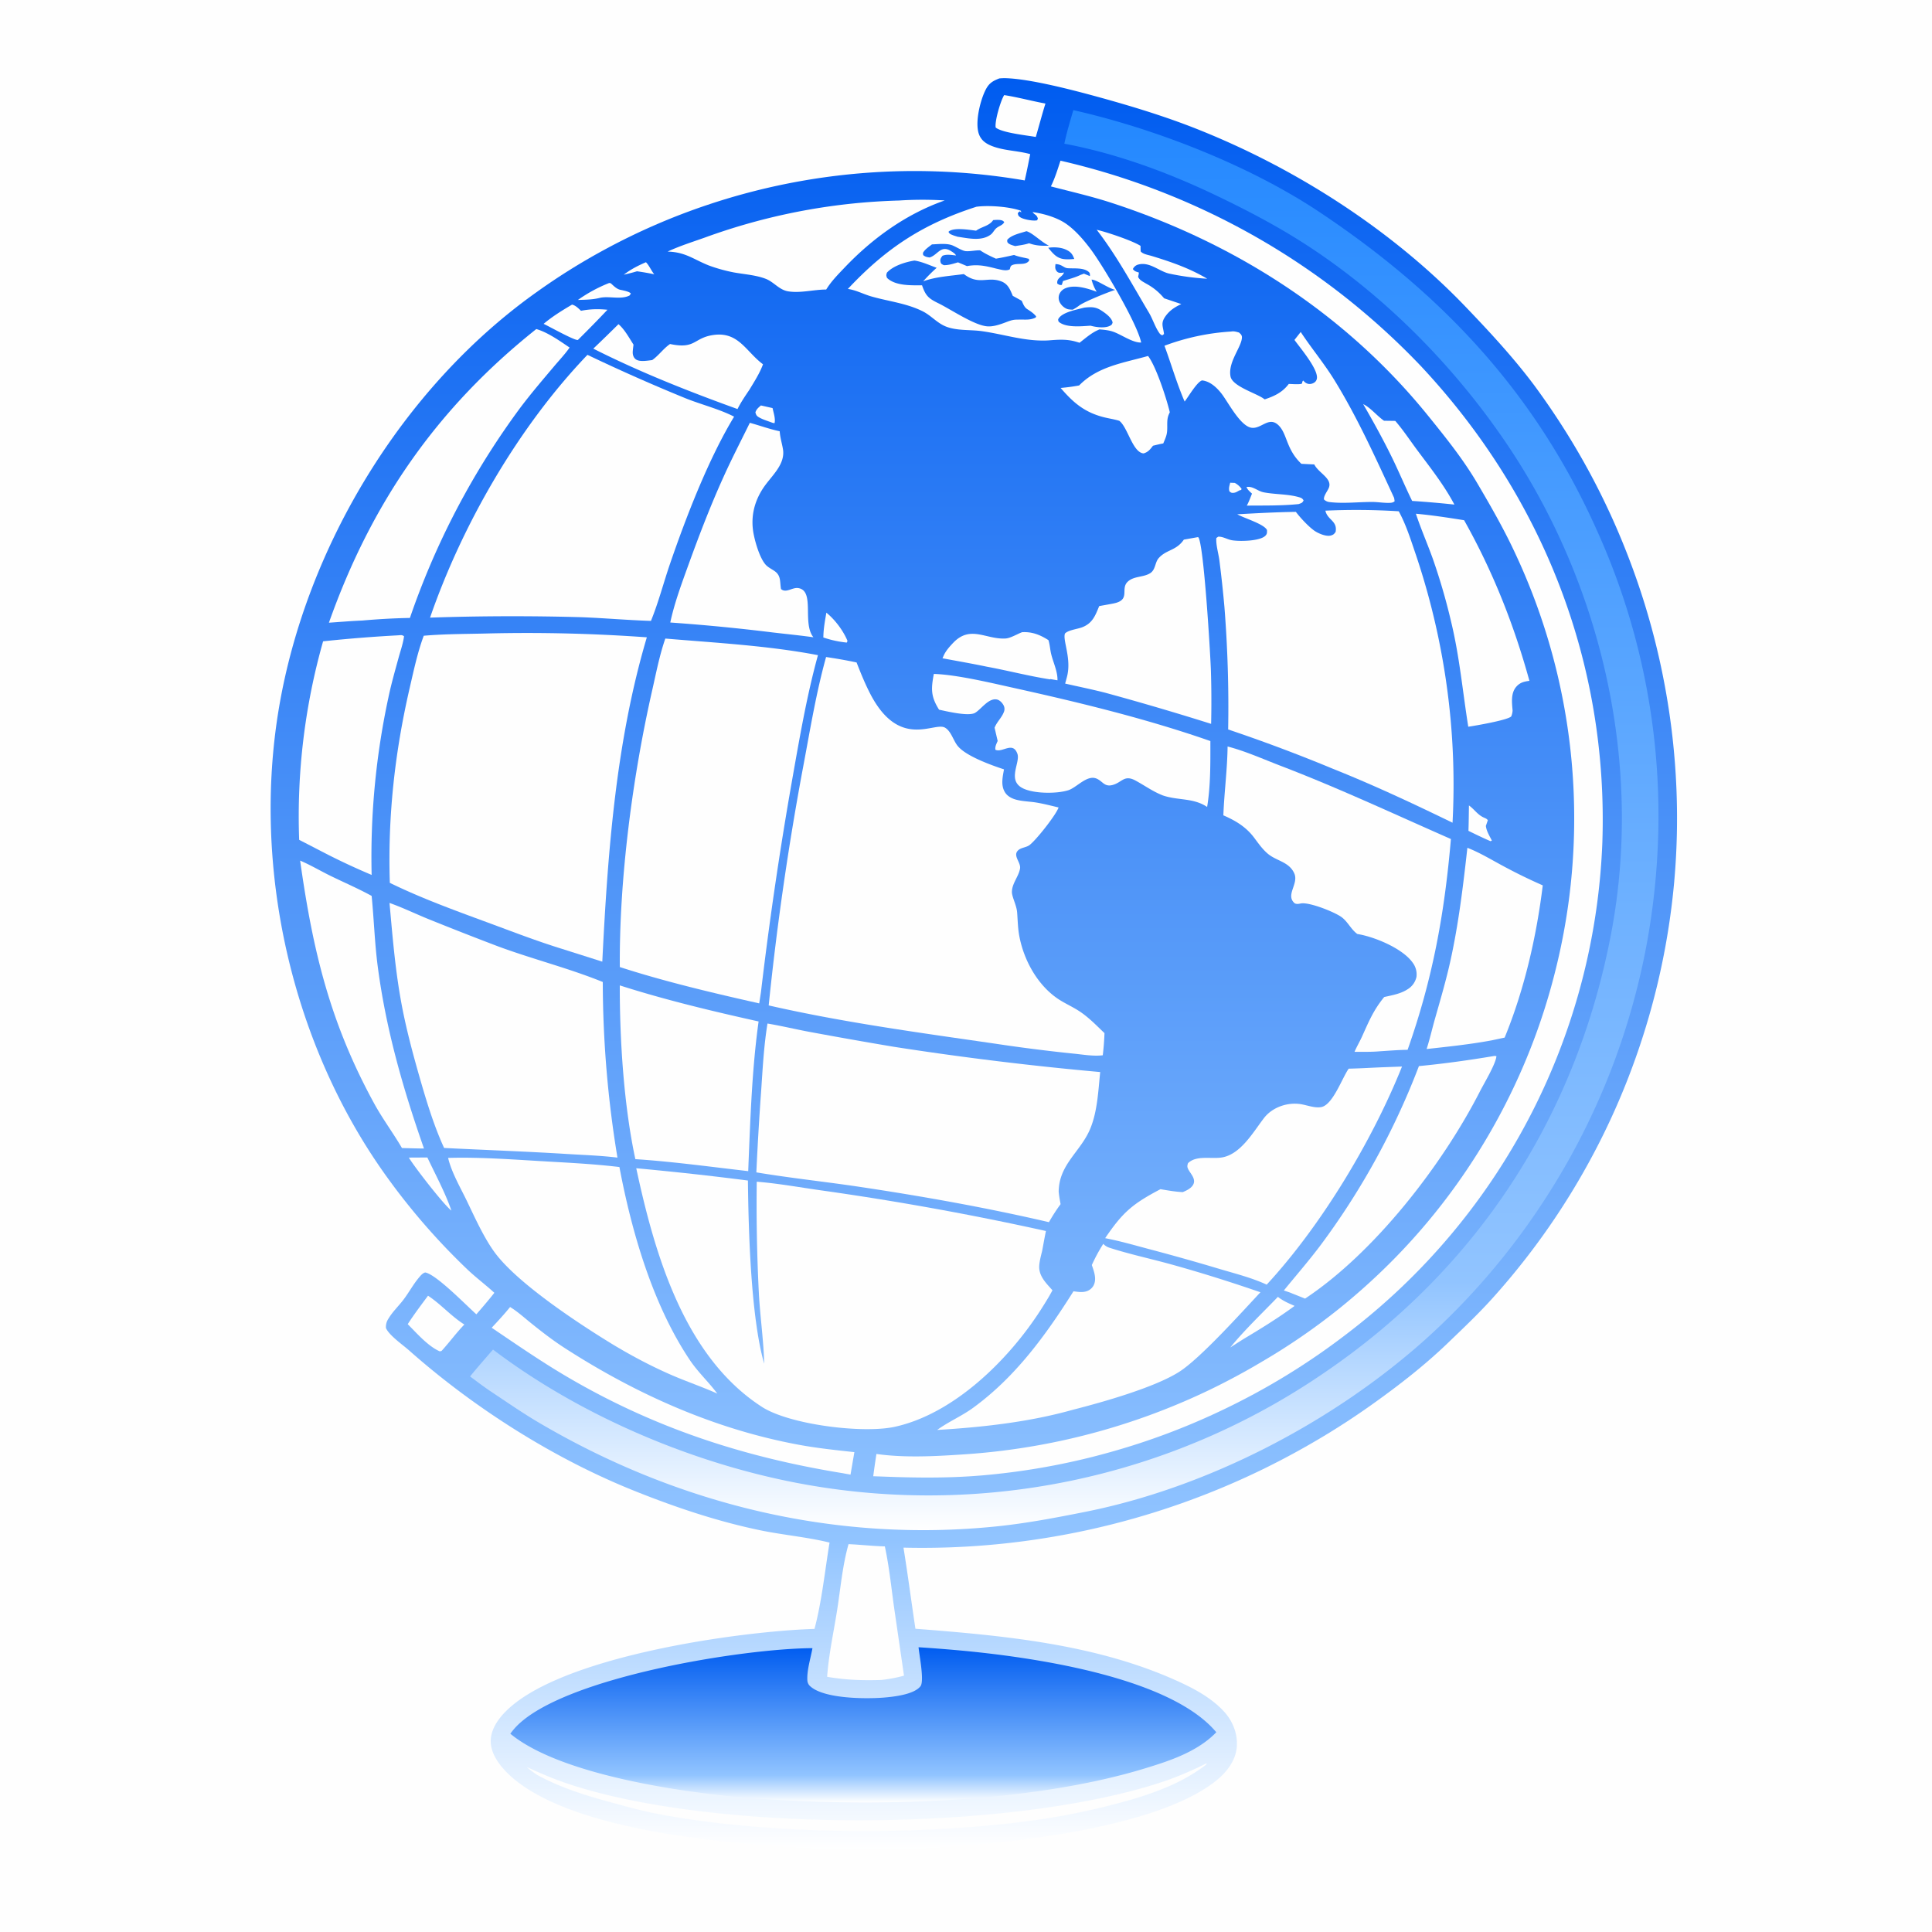 <svg xmlns="http://www.w3.org/2000/svg" width="72" height="72" fill="none"><rect width="100%" height="100%" fill="#333333" stroke="none"/><g clip-path="url(#a)"><path fill="#FEFEFE" d="M0 0h72v72H0V0Z"/><path fill="url(#b)" d="M37.243 2.922c.073-.006.145-.01.217-.009.93.022 2.57.455 3.498.71 1.234.34 2.477.719 3.667 1.192 3.67 1.46 7.238 3.748 9.98 6.604.9.939 1.795 1.902 2.575 2.946a27.979 27.979 0 0 1 1.252 1.85 26.97 26.97 0 0 1 1.812 3.463 28.01 28.01 0 0 1 .806 2.085 26.972 26.972 0 0 1 .99 3.78 26.94 26.94 0 0 1 .437 3.884 26.706 26.706 0 0 1-.085 3.444 26.817 26.817 0 0 1-1.768 7.438 26.374 26.374 0 0 1-1.234 2.679 26.739 26.739 0 0 1-3.699 5.315c-.554.624-1.159 1.194-1.76 1.772-.862.825-1.796 1.55-2.766 2.242a28.039 28.039 0 0 1-1.948 1.272 29.622 29.622 0 0 1-2.043 1.111 28.986 28.986 0 0 1-13.504 2.976c.162 1.005.294 2.016.445 3.023 3.233.25 6.625.56 9.624 1.886.669.295 1.372.651 1.874 1.197.327.356.514.825.479 1.312-.037.502-.356.925-.732 1.236-2.443 2.017-9.277 2.56-12.46 2.597a50.922 50.922 0 0 1-5.346-.243c-2.424-.231-6.601-.796-8.49-2.463-.362-.32-.761-.795-.776-1.3-.012-.413.224-.784.496-1.076 1.972-2.11 8.764-3.054 11.57-3.14.27-1.012.39-2.176.561-3.217-.797-.2-1.733-.284-2.56-.454-1.59-.327-3.15-.85-4.654-1.45-3.024-1.202-6.023-3.102-8.458-5.26-.231-.206-.742-.557-.86-.833a.551.551 0 0 1 .093-.348c.149-.254.377-.467.555-.701.206-.27.367-.576.585-.834.064-.076.131-.16.23-.187.412.07 1.528 1.225 1.907 1.559.228-.263.455-.526.67-.801-.33-.303-.69-.57-1.015-.88a24.7 24.7 0 0 1-3.056-3.53c-3.496-4.907-4.956-11.436-3.959-17.371 1.01-6.01 4.61-11.958 9.59-15.501a23.829 23.829 0 0 1 2.537-1.588 24.054 24.054 0 0 1 3.841-1.672 24.297 24.297 0 0 1 7.053-1.254 24.278 24.278 0 0 1 4.774.341c.076-.324.139-.653.205-.98-.466-.132-.979-.125-1.431-.304-.214-.084-.386-.203-.473-.422-.164-.413.026-1.203.208-1.6.132-.29.256-.384.546-.496Z"/><path fill="#FEFEFE" d="m45.846 17.99.172.007a.76.76 0 0 1 .252.22l-.014.04-.076.022c-.062.036-.13.081-.203.087-.082.007-.098-.004-.157-.052-.04-.112 0-.214.026-.325ZM24.072 9.772c.115.11.201.32.31.45a9.3 9.3 0 0 0-.644-.112c-.162.05-.326.089-.492.128.254-.198.532-.338.826-.466Zm4.286 5.338.433.098c.033.16.12.414.071.564l-.078-.017c-.162-.064-.37-.121-.516-.213-.077-.048-.093-.09-.116-.174.037-.12.115-.178.206-.259Zm2.439 7.723c.32.259.63.67.787 1.052l-.027.062a3.927 3.927 0 0 1-.873-.19v-.03l.002-.052c.01-.285.062-.561.11-.842Zm23.946 7.184c.203.142.32.348.559.453.063.028.102.04.145.096l-.073.213c.021.193.138.376.224.549l-.052.02c-.279-.12-.55-.252-.821-.385.011-.315.013-.631.018-.946Zm-32.04-19.471.058.01c.11.099.216.215.364.246l.05.01c.086.02.294.06.335.13l-.047.069c-.3.157-.716.029-1.049.078l-.041.007c-.279.073-.55.074-.836.082a5.508 5.508 0 0 1 1.166-.632ZM15.236 43.14l.691-.004c.304.644.665 1.309.896 1.98-.299-.233-1.378-1.627-1.587-1.976Zm31.217-24.99c.243-.042.407.15.64.197.424.083.894.06 1.31.18.089.025.132.042.178.122-.051.102-.08.096-.182.136-.63.066-1.301.052-1.934.058.078-.142.133-.296.193-.447-.08-.076-.164-.14-.205-.247Zm1.171 30.18c.192.152.4.24.622.337-.606.448-1.25.843-1.896 1.23a52.67 52.67 0 0 0-.502.32c.538-.66 1.185-1.272 1.776-1.887ZM21.32 11.352c.137.034.23.136.332.23.344-.066.637-.073.986-.038-.359.38-.724.752-1.095 1.119l-.014.008c-.153.004-1.044-.496-1.27-.602.329-.277.691-.5 1.06-.717Zm16.103-7.808c.514.08 1.025.221 1.538.315-.13.411-.238.832-.36 1.245-.334-.06-1.256-.154-1.495-.352-.041-.235.187-1.01.317-1.208ZM15.95 48.287c.482.316.86.763 1.355 1.074-.291.3-.543.646-.825.957-.038.044-.044.034-.099.04-.44-.199-.847-.67-1.186-1.01.235-.366.498-.712.756-1.06ZM40.871 8.563c.376.086 1.326.404 1.634.6 0 .07.001.137.005.206.084.103.285.132.413.171.727.222 1.407.457 2.066.847a9.224 9.224 0 0 1-1.412-.19c-.375-.081-.733-.452-1.157-.338a.304.304 0 0 0-.201.168c.065.09.12.094.224.13-.01.075-.005.05-.019.116l-.01.043c.052.124.177.18.287.246.283.154.474.31.683.555l.64.215c-.229.106-.42.226-.574.432-.208.279-.108.389-.07.683l-.064.05c-.08-.034-.092-.056-.139-.127-.144-.224-.225-.492-.362-.722-.62-1.043-1.2-2.122-1.944-3.085ZM50.8 15.06c.267.123.525.447.779.62l.419.006c.286.33.535.706.795 1.058.495.666 1.02 1.324 1.408 2.06a39.657 39.657 0 0 0-1.575-.136c-.25-.511-.47-1.036-.717-1.548-.339-.7-.718-1.387-1.108-2.06Zm-12.708 8.5c.373-.022.672.099.98.296.055.168.06.346.102.518.077.319.244.648.235.979l-.276-.048.013.015c-.788-.12-1.58-.329-2.367-.474-.55-.115-1.104-.211-1.656-.314l.029-.063.016-.038c.081-.178.22-.334.355-.475.644-.675 1.226-.113 1.958-.162.18-.013.431-.167.61-.234Zm4.693-10.294c.303.396.696 1.61.81 2.1-.005.008-.01.016-.013.024-.007.015-.012.03-.019.043-.105.232-.038.464-.077.706-.02.13-.085.265-.134.386-.13.023-.256.055-.384.086-.104.136-.181.238-.35.286-.397-.03-.579-.923-.877-1.191l-.028-.024c-.194-.06-.4-.087-.598-.139-.708-.185-1.12-.542-1.588-1.085.234-.021.46-.05.69-.094.697-.712 1.653-.839 2.568-1.098Zm2.175 52.449.007.003-.011.039c-.828.641-1.772 1.003-2.766 1.3a26.181 26.181 0 0 1-4.123.842c-4.061.51-9.585.472-13.607-.31-.609-.12-1.205-.286-1.802-.451-.924-.254-1.78-.526-2.626-.983a3.842 3.842 0 0 1-.405-.304c.472.215.945.422 1.436.59 5.556 1.907 16.805 1.843 22.405-.085a12.812 12.812 0 0 0 1.492-.641ZM23.049 12.081c.227.192.398.512.56.762-.01.085-.022.17-.028.256-.007.1.017.207.095.277.14.127.453.062.628.044.245-.171.415-.427.667-.6.956.202.869-.223 1.6-.334.95-.143 1.224.614 1.864 1.09-.124.337-.322.642-.507.949-.16.237-.315.462-.443.719-1.825-.659-3.64-1.376-5.374-2.251.316-.301.628-.605.938-.912Zm8.574 45.465c.452.02.9.072 1.353.084.155.724.235 1.482.335 2.215l.378 2.602a5.28 5.28 0 0 1-.844.16c-.687.023-1.341.002-2.02-.118.06-.833.242-1.657.372-2.482.128-.81.2-1.674.426-2.461ZM19.01 48.709c.278.168.542.41.796.613.402.324.815.642 1.25.922 2.663 1.716 5.582 3.02 8.712 3.598.686.127 1.38.2 2.072.275l-.144.838-.373-.067c-3.657-.602-6.957-1.685-10.162-3.563-.974-.57-1.902-1.212-2.837-1.844.236-.252.469-.503.686-.772Zm33.756-29.564c.6.054 1.202.147 1.797.242 1.07 1.904 1.854 3.881 2.434 5.986-.194.026-.344.058-.482.211-.218.242-.17.6-.145.897a.671.671 0 0 1-.052.22c-.15.14-1.334.343-1.6.382-.208-1.305-.325-2.61-.636-3.9a22.764 22.764 0 0 0-.68-2.345c-.202-.568-.447-1.12-.636-1.693ZM33.5 7.473a13.504 13.504 0 0 1 1.707-.003c-1.427.5-2.68 1.4-3.717 2.487-.25.262-.51.523-.7.833-.467 0-.966.144-1.425.066-.329-.056-.525-.346-.823-.463-.368-.144-.807-.17-1.196-.241a6.036 6.036 0 0 1-.923-.256c-.577-.228-.871-.502-1.542-.52.445-.209.924-.358 1.387-.523a22.936 22.936 0 0 1 6.308-1.336c.307-.02.615-.036.923-.044ZM11.185 32.072c.385.163.759.386 1.135.57.51.249 1.033.473 1.53.746.087.874.112 1.746.226 2.62.307 2.35.943 4.564 1.724 6.793-.273 0-.547-.011-.82-.017-.331-.567-.725-1.09-1.041-1.67-1.644-3.011-2.281-5.684-2.754-9.042Zm44.501 7.28.08.006c-.001.012 0 .024-.003.036-.046.3-.456.978-.606 1.272-1.408 2.755-3.93 6.012-6.52 7.729l-.485-.193c-.097-.043-.206-.074-.306-.11.467-.574.956-1.133 1.398-1.727a27.721 27.721 0 0 0 3.282-5.754c.123-.292.24-.585.353-.881.945-.09 1.871-.221 2.807-.377Zm-9.803-26.997c.105-.02.19.01.29.037.059.053.11.09.11.178-.003.355-.53.92-.425 1.46.07.36.909.608 1.216.813l.058.04c.362-.12.662-.261.897-.575.127.004.26.015.386.008.177-.01.07-.05.15-.135.028.028.064.067.099.088.078.047.16.054.247.022.078-.028.137-.077.16-.159.098-.332-.622-1.171-.83-1.464l.233-.296c.4.609.873 1.171 1.256 1.794.86 1.396 1.535 2.9 2.223 4.384.01.043.015.087.021.13-.06.05-.116.058-.193.06-.214.007-.432-.034-.649-.034-.505 0-1.06.066-1.56.007a.345.345 0 0 1-.231-.1c-.02-.134.134-.312.182-.437.135-.347-.386-.548-.544-.869-.16-.005-.32-.014-.48-.022-.57-.54-.523-1.106-.844-1.428-.359-.361-.634.123-1 .086-.43-.043-.893-.974-1.143-1.288-.178-.223-.418-.445-.711-.478-.184.04-.524.625-.653.788-.289-.665-.499-1.396-.752-2.08a8.557 8.557 0 0 1 2.487-.53Zm8.802 19.24c.448.174.87.43 1.294.658.495.269 1 .516 1.515.742-.233 1.91-.688 3.891-1.42 5.673l-.477.102c-.807.15-1.616.234-2.431.324.115-.356.199-.726.3-1.087.211-.743.43-1.481.595-2.237.302-1.381.468-2.772.624-4.175ZM27.944 15.757c.374.102.732.235 1.113.315.016.234.08.43.12.658.103.578-.43 1.005-.725 1.445-.356.53-.49 1.124-.361 1.754.064.317.229.879.445 1.118.09.099.227.162.335.239.244.173.186.398.235.666.192.165.413-.068.639-.036.638.093.141 1.306.568 1.833-.502-.07-1.008-.12-1.512-.179a71.774 71.774 0 0 0-3.822-.371c.156-.73.426-1.455.68-2.157.402-1.111.83-2.225 1.319-3.301.303-.67.643-1.324.966-1.984ZM14.85 23.675c.095-.004.127-.02.207.036-.033.263-.128.53-.199.787-.135.495-.278.991-.383 1.495a28.23 28.23 0 0 0-.625 6.613 25.753 25.753 0 0 1-1.6-.74l-1.101-.568a23.895 23.895 0 0 1 .892-7.398c.934-.1 1.87-.174 2.809-.224Zm29.793-3.658.018.01c.203.285.444 4.316.466 4.965.02.66.023 1.322.008 1.984a105.36 105.36 0 0 0-3.94-1.158c-.497-.127-1-.229-1.5-.343a21.1 21.1 0 0 0 .063-.233c.19-.69-.163-1.378-.07-1.631.12-.133.471-.166.649-.237.38-.151.483-.435.627-.787.177-.032.354-.062.53-.097.66-.13.247-.535.529-.808.23-.223.596-.158.85-.327.194-.131.167-.395.308-.555.29-.326.65-.269.938-.69l.524-.093Zm-9.842 5.098c.867.028 2.155.34 3.025.532 2.437.54 4.924 1.146 7.281 1.97 0 .805.012 1.661-.121 2.456-.513-.346-1.077-.236-1.646-.428-.38-.148-.67-.365-1.023-.556-.43-.233-.504.08-.87.169-.283.068-.347-.129-.561-.233-.366-.177-.75.321-1.074.425-.433.138-1.33.136-1.733-.094-.536-.308-.05-.94-.163-1.263-.17-.481-.565-.026-.82-.153-.018-.12.038-.218.084-.326l-.115-.495c.087-.218.26-.366.342-.574a.293.293 0 0 0-.003-.253c-.05-.1-.154-.212-.27-.227-.303-.042-.559.354-.79.497-.236.148-1.069-.055-1.348-.114-.313-.498-.299-.777-.195-1.333ZM19.986 12.263c.425.12.876.444 1.242.69-.174.249-.395.48-.59.713-.434.514-.873 1.027-1.276 1.566a28.912 28.912 0 0 0-3.708 6.759c-.133.343-.259.69-.378 1.038-.591.01-1.195.045-1.784.097-.41.016-.823.053-1.234.08 1.581-4.464 4.021-7.992 7.728-10.943Zm3.112 24.46c1.688.54 3.443.96 5.173 1.344-.24 1.721-.303 3.5-.374 5.236l-.013.342c-1.396-.16-2.805-.355-4.206-.447-.428-1.988-.585-4.44-.58-6.475Zm18.018 9.632a.541.541 0 0 0 .244.149c.734.236 1.502.4 2.247.605 1.129.311 2.258.668 3.366 1.05-.708.756-2.208 2.427-3 2.947-.907.594-2.896 1.153-3.976 1.428-1.636.462-3.38.655-5.071.756.42-.307.91-.513 1.335-.822 1.58-1.149 2.715-2.712 3.744-4.345.145.018.302.046.446.01a.46.46 0 0 0 .3-.221c.13-.247.02-.527-.062-.768a6.4 6.4 0 0 1 .427-.79Zm-4.729-38.65c.455-.061 1.231-.005 1.66.15l.01.07-.04-.048c-.046.013-.056.035-.087.068.016.083.019.1.093.152.117.082.492.149.629.112l.027-.069c-.028-.067-.04-.098-.1-.143a.368.368 0 0 1-.098-.093c.401.052.907.2 1.241.43.356.245.676.621.933.965.453.609 1.724 2.747 1.873 3.466-.327.012-.752-.309-1.064-.41-.157-.052-.324-.065-.488-.08l-.029.012-.046.021c-.244.112-.457.302-.67.466l-.037-.013-.063-.018c-.371-.114-.689-.086-1.072-.056-.857.044-1.631-.228-2.464-.345-.426-.06-.908-.012-1.315-.162-.345-.127-.562-.407-.877-.57-.604-.309-1.293-.378-1.935-.564-.292-.084-.569-.237-.87-.278 1.427-1.526 2.81-2.425 4.79-3.063Z"/><path fill="#1A6FF3" d="M39.063 9.233c.221-.03.479-.02.683.08.165.08.227.168.288.338-.125.011-.25.02-.374.006-.285-.03-.428-.22-.597-.424Zm.272.609c.24.004.3.14.45.153.237.019.584-.03.782.133.06.049.05.093.052.162l-.225-.092c-.039.017-.076.03-.117.043-.22.108-.433.156-.663.233l-.043.144c-.091.01-.092-.005-.168-.047-.036-.225.2-.245.248-.418-.027.006-.058.013-.085.015-.076.004-.139.002-.189-.065-.068-.09-.052-.157-.042-.261Zm-1.083-1.226c.224.058.561.41.84.54-.268.01-.486.002-.741-.09-.17.056-.345.077-.521.105-.089-.029-.192-.05-.262-.114-.038-.036-.029-.065-.033-.114.144-.186.5-.255.717-.327Zm-1.238-.414c.073-.005.15-.012.224-.006.078.006.139.018.187.082-.057.119-.207.146-.301.231-.075.068-.118.168-.198.23-.347.263-.839.141-1.236.084-.058-.018-.118-.035-.175-.057-.079-.032-.132-.046-.167-.126.008-.008.015-.017.025-.024.205-.144.77-.047 1.003-.019.215-.155.486-.171.638-.395Zm3.666 2.218c.194.005.595.31.88.383-.257.08-1.144.436-1.337.58a1.91 1.91 0 0 1-.215.142l-.03.016c-.068-.004-.146-.004-.212-.027a.536.536 0 0 1-.267-.239.369.369 0 0 1-.022-.308.417.417 0 0 1 .23-.225c.349-.146.827.007 1.163.131a1.581 1.581 0 0 1-.19-.453Zm-.277 1.045c.245-.028.42-.035.631.101.156.101.392.265.43.453-.02.054-.018.073-.07.106-.19.121-.546.07-.752.013-.34.02-.922.086-1.19-.15-.014-.053-.032-.067-.002-.117.148-.242.689-.334.953-.406Zm-5.672-2.357c.223-.009.528-.046.74.028.144.05.378.21.515.223.165.016.365-.036.54-.03.188.126.383.218.589.311.227-.037.452-.088.676-.138.17.07.369.097.547.143l.02.058c-.133.215-.456.075-.655.188-.053.03-.054.091-.072.147-.143.077-.348.004-.503-.027-.388-.1-.69-.168-1.092-.094l-.334-.14c-.175.05-.347.11-.53.105-.072-.037-.107-.042-.124-.13-.02-.093.022-.152.076-.22.157-.066.337-.027.503-.012-.029-.068-.129-.127-.191-.166-.381-.236-.491.156-.795.242-.103-.016-.154-.023-.238-.09l-.008-.079c.068-.132.22-.227.336-.319Zm-.658.602c.271.035.574.177.834.27a6.117 6.117 0 0 0-.502.504c.477-.174 1.013-.2 1.515-.27.569.433.88.073 1.401.275.25.097.325.308.422.536l.334.185c.05.111.095.24.201.308.122.078.246.159.336.273l-.018.044c-.186.09-.345.077-.547.074-.053 0-.106.003-.16.003-.187 0-.33.074-.503.135-.183.065-.384.127-.579.116-.485-.027-1.364-.63-1.838-.862-.368-.18-.473-.278-.608-.669-.405.002-.997.025-1.305-.276-.033-.094-.032-.099-.004-.194.228-.255.69-.397 1.02-.451Z"/><path fill="#FEFEFE" d="M16.7 43.152c1.122-.033 2.277.05 3.398.116.995.06 1.997.104 2.986.224.455 2.413 1.242 5.13 2.622 7.19.294.439.67.788.987 1.202l.04.052c-.572-.257-1.167-.456-1.74-.707-.8-.35-1.596-.778-2.338-1.237-1.205-.746-3.399-2.195-4.225-3.326-.398-.544-.737-1.299-1.03-1.908-.241-.499-.575-1.07-.7-1.606Zm34.74-3.375.809-.03c-1.112 2.774-3.014 5.932-5.043 8.128-.545-.252-1.145-.404-1.72-.574-.9-.27-1.803-.524-2.71-.763-.53-.142-1.052-.292-1.59-.395.659-.972 1.025-1.28 2.062-1.826.276.048.55.096.83.11.061-.027.123-.053.18-.086.104-.058.218-.152.238-.277.029-.184-.14-.341-.215-.493-.044-.091-.037-.127-.008-.222.304-.3.845-.156 1.235-.21.716-.096 1.194-.948 1.595-1.47.308-.401.864-.597 1.362-.522.245.037.52.154.768.112.434-.075.774-1.066 1.028-1.433.393-.008.787-.032 1.18-.049ZM45.749 27.82c.664.171 1.33.472 1.972.718 2.162.828 4.233 1.8 6.35 2.73-.237 2.777-.68 5.216-1.614 7.856-.344.003-.689.033-1.032.054-.314.028-.63.02-.945.02.08-.19.187-.368.273-.556.261-.575.425-.988.832-1.486.299-.067.618-.12.877-.292a.715.715 0 0 0 .325-.455.723.723 0 0 0-.14-.532c-.372-.532-1.428-.969-2.063-1.07-.239-.174-.353-.454-.584-.626-.265-.195-1.211-.57-1.52-.512-.091.016-.133.032-.224-.001-.37-.303.151-.725-.02-1.115-.193-.442-.669-.463-.994-.742-.205-.176-.35-.388-.511-.602-.3-.397-.69-.629-1.14-.824.033-.858.147-1.703.158-2.566Zm-31.233 5.83c.47.166.93.387 1.39.577.889.36 1.781.71 2.678 1.05 1.28.471 2.618.807 3.88 1.319a40.398 40.398 0 0 0 .547 6.545c-.617-.077-1.248-.096-1.87-.135-1.528-.095-3.06-.148-4.59-.225-.358-.775-.626-1.64-.864-2.461-.293-1.017-.573-2.045-.756-3.088-.21-1.185-.307-2.384-.415-3.582Zm14.086 4.494c.512.086 1.02.208 1.532.305 1.06.197 2.121.385 3.185.563 2.55.396 5.111.71 7.682.94-.072.693-.1 1.447-.365 2.098-.355.87-1.171 1.331-1.182 2.361.015.157.042.31.071.464a6.72 6.72 0 0 0-.434.672c-2.319-.54-4.71-.966-7.064-1.318-1.277-.191-2.566-.325-3.84-.538.047-1.022.107-2.044.181-3.065.056-.83.1-1.662.234-2.482Zm-6.709-24.92a68.437 68.437 0 0 0 3.644 1.614c.592.239 1.259.401 1.821.69-.952 1.57-1.784 3.725-2.381 5.462-.245.711-.434 1.452-.718 2.149-.867-.027-1.735-.105-2.603-.138a91.29 91.29 0 0 0-5.629.016c1.207-3.491 3.309-7.125 5.866-9.793Z"/><path fill="#FEFEFE" d="M39.521 5.988a26.886 26.886 0 0 1 6.848 2.598 26.716 26.716 0 0 1 4.438 3.037 26.9 26.9 0 0 1 2.139 2.013c4.555 4.863 6.994 11.088 6.769 17.758A24.158 24.158 0 0 1 52.48 47.73a24.159 24.159 0 0 1-2.059 1.801 26.952 26.952 0 0 1-1.296.955 25.62 25.62 0 0 1-2.283 1.406 26.786 26.786 0 0 1-1.923.95 25.553 25.553 0 0 1-2.504.961 26.856 26.856 0 0 1-2.066.58 25.86 25.86 0 0 1-3.704.597c-1.134.1-2.29.098-3.428.059l-.674-.024c.036-.277.076-.554.119-.83 1.014.144 2.121.091 3.14.023a25.11 25.11 0 0 0 3.675-.5 24.915 24.915 0 0 0 5.607-1.915 25.203 25.203 0 0 0 1.96-1.056 23.657 23.657 0 0 0 2.858-1.965 23.806 23.806 0 0 0 2.138-1.945 23.195 23.195 0 0 0 2.226-2.66 23.519 23.519 0 0 0 2.762-5.067 23.189 23.189 0 0 0 .892-2.75 23.601 23.601 0 0 0 .568-2.969 23.398 23.398 0 0 0 .12-4.529 22.777 22.777 0 0 0-.229-2.003 23.222 23.222 0 0 0-1.92-6.245c-.406-.877-.908-1.75-1.398-2.584-.528-.9-1.173-1.702-1.828-2.512-3.072-3.804-7.203-6.454-11.838-7.958-.732-.237-1.488-.409-2.232-.603.152-.305.252-.636.358-.959ZM24.795 23.797c1.884.16 3.83.263 5.688.619-.417 1.511-.686 3.088-.959 4.631a141.148 141.148 0 0 0-1.166 7.93l-.064.416c-1.704-.383-3.539-.816-5.195-1.354-.025-3.287.475-7.09 1.203-10.298.147-.645.275-1.319.493-1.944Z"/><path fill="#FEFEFE" d="M49.392 19.031a25.277 25.277 0 0 1 2.735.023c.28.51.46 1.099.648 1.647a26.93 26.93 0 0 1 1.29 6.171 26.837 26.837 0 0 1 .067 3.788c-1.466-.712-2.937-1.402-4.452-2.007a60.382 60.382 0 0 0-3.91-1.468 47.591 47.591 0 0 0-.14-4.577 46.049 46.049 0 0 0-.187-1.727c-.032-.247-.137-.596-.113-.832l.072-.049c.181-.004.33.102.505.133.282.05 1.041.037 1.248-.165.072-.072.063-.122.062-.215-.112-.228-.852-.44-1.108-.587.727-.04 1.456-.08 2.184-.09.162.216.462.538.678.694.142.103.45.239.63.186.098-.03.116-.055.173-.132.072-.395-.26-.434-.364-.734l-.018-.059ZM18.23 23.606c1.96-.045 3.92.004 5.876.145-1.158 3.9-1.46 8.047-1.66 12.087l-1.494-.474c-.943-.291-1.863-.647-2.789-.989-1.216-.448-2.471-.904-3.635-1.474-.08-2.465.183-4.847.737-7.25.152-.655.292-1.327.527-1.959.803-.07 1.63-.064 2.437-.086Zm5.48 19.931c1.391.128 2.779.28 4.163.458.02 1.845.108 5.1.606 6.826-.021-.852-.145-1.71-.195-2.562a65.233 65.233 0 0 1-.082-4.22c.814.064 1.642.218 2.451.33 2.795.395 5.57.897 8.326 1.507-.051.244-.094.491-.14.736-.043.177-.094.362-.109.543-.032.392.254.661.492.93-.126.238-.27.467-.414.694-1.195 1.878-3.248 3.91-5.465 4.394-1.191.26-3.918-.08-4.944-.74-2.903-1.87-4.002-5.705-4.688-8.896Z"/><path fill="url(#c)" d="M34.232 61.388c.472.03.944.066 1.416.108 2.61.232 7.91.947 9.68 3.06a3.666 3.666 0 0 1-.237.222c-.696.583-1.606.877-2.46 1.136-4.243 1.29-10.09 1.439-14.51 1.104-2.48-.177-7.212-.842-9.103-2.408.075-.1.152-.196.24-.285 1.802-1.831 8.447-2.893 11.02-2.903-.066.373-.212.823-.19 1.198a.31.31 0 0 0 .122.235c.524.456 2.06.462 2.716.41.372-.03 1.136-.112 1.378-.424.15-.192-.05-1.183-.072-1.453Z"/><path fill="#FEFEFE" d="M30.786 24.485c.382.058.758.121 1.136.203.147.376.298.75.48 1.111 1.092 2.172 2.411 1.087 2.814 1.318.234.134.311.487.48.689.313.377 1.247.71 1.72.866-.051.288-.127.598.042.863.07.11.186.186.307.233.251.096.568.095.834.137.286.046.57.12.851.187-.092.276-.862 1.25-1.095 1.41-.116.08-.297.087-.401.177-.233.201.097.453.06.686-.047.298-.302.555-.303.877 0 .186.173.492.194.755.023.284.026.574.076.855.158.891.652 1.812 1.4 2.34.26.183.556.308.823.48.356.229.653.539.957.83a9.85 9.85 0 0 1-.064.825c-.348.044-.742-.028-1.092-.062a62.094 62.094 0 0 1-2.888-.366c-2.843-.414-5.665-.79-8.47-1.43.309-3.02.744-6.02 1.305-9.002.249-1.327.471-2.68.834-3.982Z"/><path fill="url(#d)" d="M40 4.104c3.047.689 6.557 2.057 9.168 3.796 4.618 3.076 8.075 6.782 10.344 11.865a25.773 25.773 0 0 1 2.262 11.923 26.421 26.421 0 0 1-.475 3.857 26.354 26.354 0 0 1-1.268 4.351 26.192 26.192 0 0 1-2.696 5.16 26.108 26.108 0 0 1-4.226 4.87c-3.45 3.085-8.11 5.507-12.655 6.414-1.1.22-2.209.431-3.326.545-5.998.613-11.868-.819-17.046-3.868-.591-.348-1.159-.74-1.73-1.121-.286-.187-.559-.397-.834-.6.276-.34.568-.67.855-1.002 3.218 2.44 7.357 4.209 11.325 4.97a26.074 26.074 0 0 0 19.641-4.097c5.727-3.89 9.413-9.582 10.703-16.375 1.201-6.32-.35-13.069-3.964-18.36-1.949-2.854-4.52-5.449-7.426-7.326-1.068-.69-2.204-1.284-3.35-1.831-1.79-.854-3.682-1.552-5.637-1.92.088-.423.215-.837.335-1.251Z"/></g><defs><linearGradient id="b" x1="36.292" x2="36.292" y1="2.913" y2="68.928" gradientUnits="userSpaceOnUse"><stop stop-color="#005CF0"/><stop offset=".825" stop-color="#91C4FF"/><stop offset="1" stop-color="#fff"/></linearGradient><linearGradient id="c" x1="32.172" x2="32.172" y1="61.388" y2="67.171" gradientUnits="userSpaceOnUse"><stop stop-color="#005CF0"/><stop offset=".825" stop-color="#91C4FF"/><stop offset="1" stop-color="#fff"/></linearGradient><linearGradient id="d" x1="39.661" x2="39.661" y1="4.104" y2="57.025" gradientUnits="userSpaceOnUse"><stop stop-color="#2388FF"/><stop offset=".825" stop-color="#91C4FF"/><stop offset="1" stop-color="#fff"/></linearGradient><clipPath id="a"><path fill="#fff" d="M0 0h72v72H0z"/></clipPath></defs></svg>